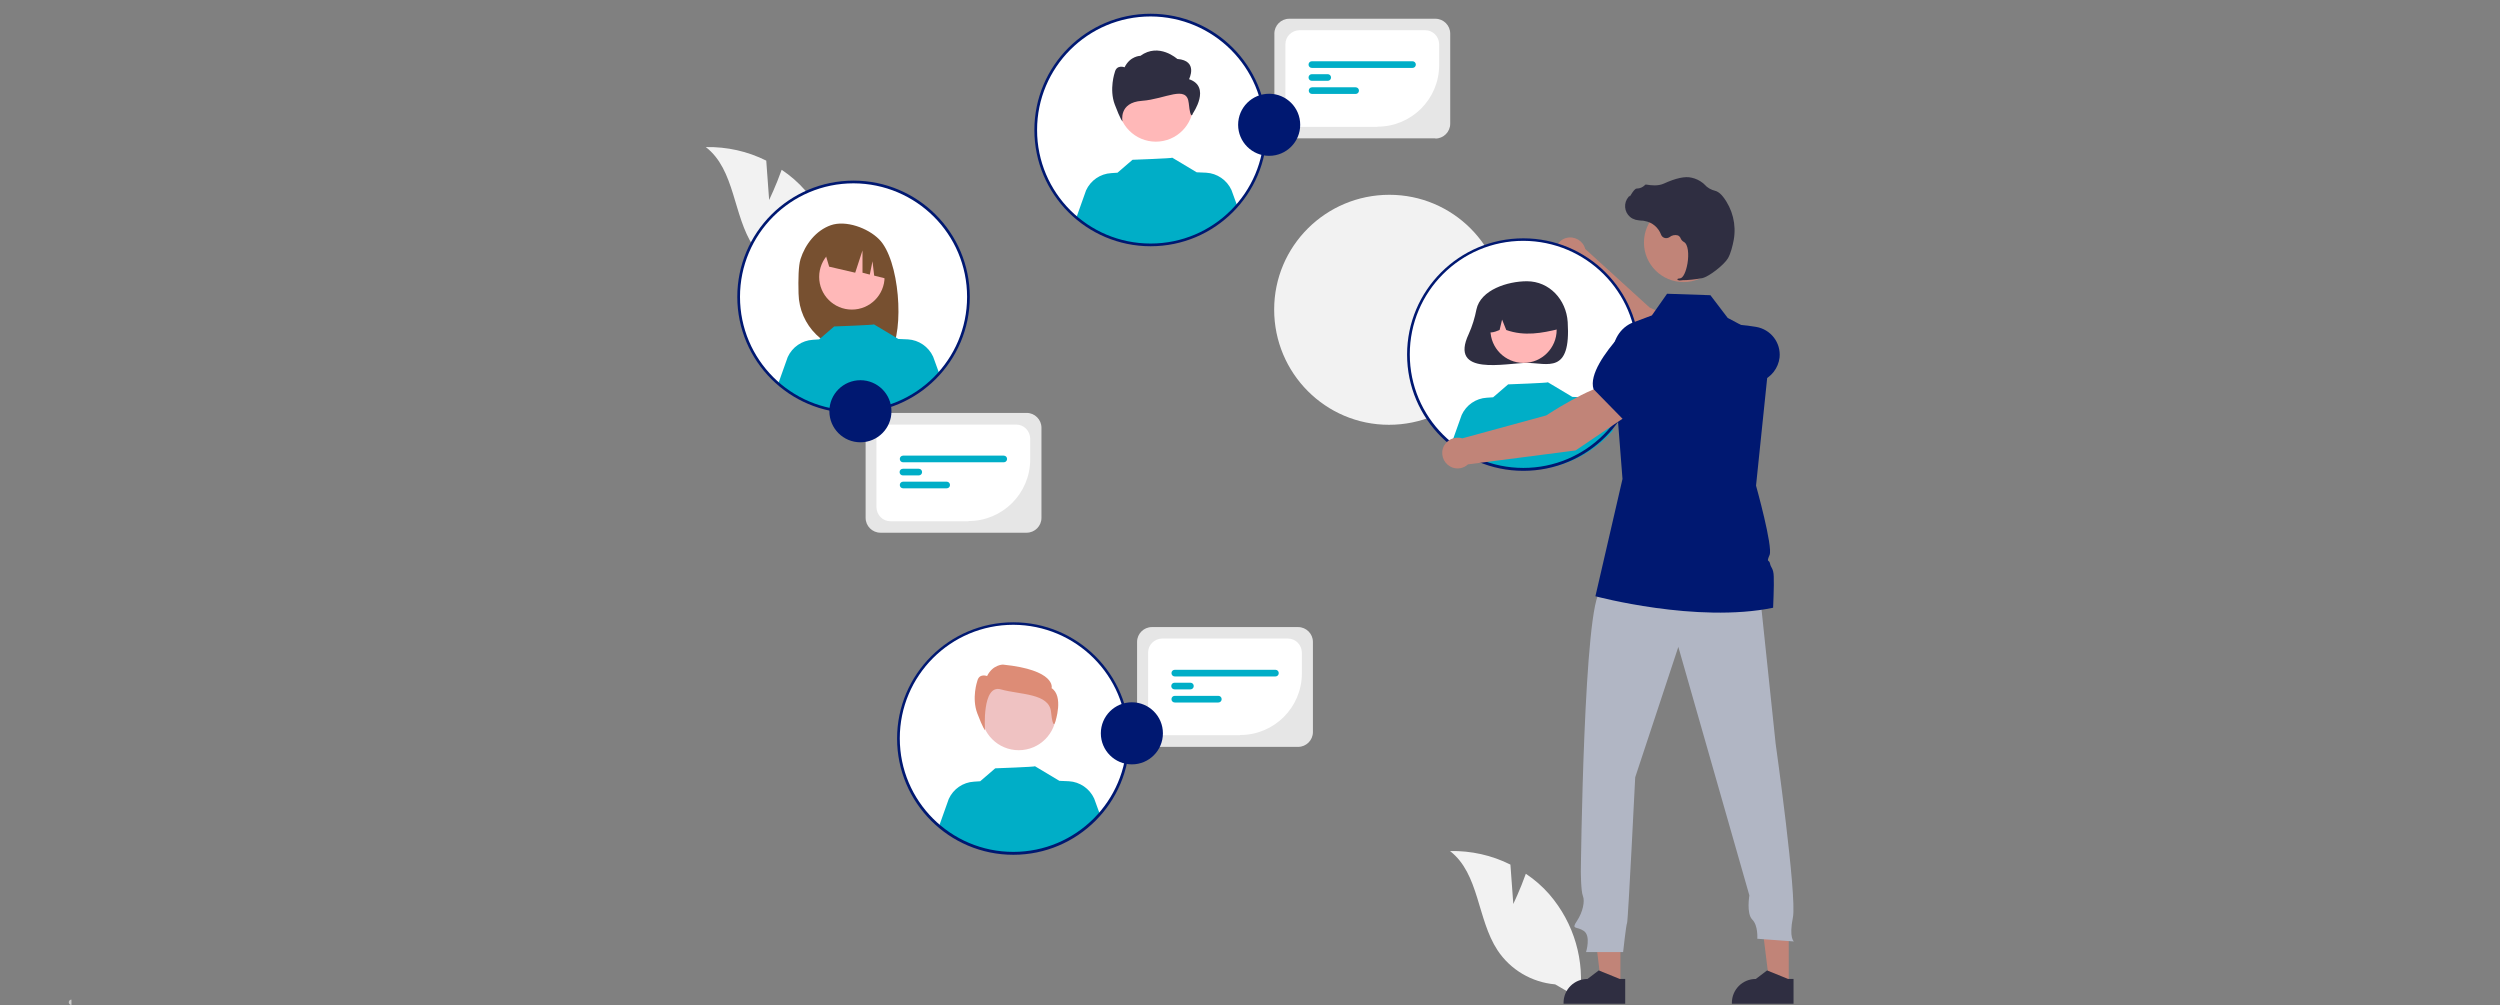 <?xml version="1.0" encoding="UTF-8"?>
<svg id="Layer_1" xmlns="http://www.w3.org/2000/svg" version="1.1" viewBox="0 0 1200 482.4">
  <rect x="0" y="0" width="1200" height="482.4" fill="#808080" stroke="none"/>
  <!-- Generator: Adobe Illustrator 29.2.1, SVG Export Plug-In . SVG Version: 2.1.0 Build 116)  -->
  <defs>
    <style>
      .st0 {
        fill: #2f2e41;
      }

      .st1 {
        fill: #e6e6e6;
      }

      .st2 {
        fill: #ffb6b6;
      }

      .st3 {
        fill: #ffb8b8;
      }

      .st4 {
        fill: #c18478;
      }

      .st5 {
        fill: #001871;
      }

      .st6 {
        fill: #fff;
      }

      .st7 {
        fill: #dd8c76;
      }

      .st8 {
        fill: #efc2c2;
      }

      .st9 {
        fill: #f2f2f2;
      }

      .st10 {
        fill: #00aec7;
      }

      .st11 {
        fill: #775030;
      }

      .st12 {
        fill: #cacaca;
      }

      .st13 {
        fill: #b1b6c4;
      }
    </style>
  </defs>
  <path class="st12" d="M34.3,482.4c-.7,0-1.3-.6-1.3-1.3s.6-1.3,1.3-1.3"/>
  <path class="st9" d="M722,148.8c0,30.5-24.8,55.1-55.3,55.1-30.5,0-55.1-24.8-55.1-55.3s24.8-55.1,55.3-55.1h0c30.4,0,55,24.6,55.1,55,0,0,0,.2,0,.3Z"/>
  <path class="st4" d="M813.8,181l7.8-14.8c-7-8.4-29.8-18.6-29.8-18.6l-30.9-28.1c-1-3.9-5.1-6.3-9-5.3-3.9,1-6.3,5.1-5.3,9,.7,2.6,2.7,4.6,5.2,5.3l33.4,40,28.6,12.5Z"/>
  <path class="st5" d="M810,179.9l11,3.5c8,2.5,16.5,2.3,24.4-.5h0c4.8-1.8,8.2-6.2,8.8-11.3h0c.7-7.1-4.2-13.5-11.3-14.7-10.3-1.7-23.5-2.5-28.2,3.1h0c0,0-4.6,19.9-4.6,19.9Z"/>
  <circle class="st6" cx="731.2" cy="170.1" r="55.2"/>
  <path class="st0" d="M708.7,148.5c-.8,4.1-2,8-3.7,11.8-9.7,20.6,18,13.9,27.9,13.9s21.2,5.7,19.6-19.6c-.7-10.8-8.8-19.6-19.6-19.6-9.2,0-22.2,4.1-24.2,13.5Z"/>
  <circle class="st2" cx="731.3" cy="158.3" r="15.9"/>
  <path class="st0" d="M720.5,142c8.6-5.2,19.8-2.5,25.1,6.1,1.8,3,2.7,6.4,2.7,9.8-8.1,2-16.6,3.6-25.3.5l-2-5-1.2,5c-2.6,1.1-5.3,2-7.9,0-.2-6.6,3.1-12.9,8.7-16.4Z"/>
  <path class="st10" d="M774.1,206.8c-19.9,22.6-54.2,25.1-77.2,5.6l4.7-13.2c2.2-4.8,6.8-8,12.1-8.3l3-.2,7.2-6.2s19.3-.7,19.1-1l11.7,7h0s4.6.2,4.6.2c5.2.3,9.9,3.5,12.1,8.3l2.8,7.7Z"/>
  <path class="st9" d="M726.4,434.1l-1.4-19.1c-9-4.5-18.9-6.7-29-6.5,14.1,10.9,13,32.7,22.8,47.6,6.2,9.4,16.4,15.4,27.7,16.4l11.7,6.8c2.7-18-2.6-36.2-14.5-50-3.3-3.8-7.1-7.1-11.3-9.9-2.6,7.4-6.1,14.7-6.1,14.7Z"/>
  <path class="st9" d="M369.2,96.2l-1.4-19.1c-9-4.5-18.9-6.7-29-6.5,14.1,10.9,13,32.7,22.8,47.6,6.2,9.4,16.4,15.4,27.7,16.4l11.7,6.8c2.7-18-2.6-36.2-14.5-50-3.3-3.8-7.1-7.1-11.3-9.9-2.6,7.4-6.1,14.7-6.1,14.7Z"/>
  <polygon class="st4" points="777.8 472.9 768.6 472.9 764.3 437.5 777.8 437.5 777.8 472.9"/>
  <path class="st0" d="M780.1,481.8h-29.6v-.4c0-6.4,5.1-11.5,11.5-11.5h0l5.4-4.1,10.1,4.1h2.6s0,11.9,0,11.9Z"/>
  <polygon class="st4" points="858.6 472.9 849.4 472.9 845 437.5 858.6 437.5 858.6 472.9"/>
  <path class="st0" d="M860.9,481.8h-29.6v-.4c0-6.4,5.1-11.5,11.5-11.5h0l5.4-4.1,10.1,4.1h2.6s0,11.9,0,11.9Z"/>
  <path class="st13" d="M844.6,283.7l7.7,73.2s10.3,73.3,8.3,83.4.5,11.6.5,11.6l-17.6-1.3s.5-6.3-2.4-9.2-1.4-11.6-1.4-11.6l-34.1-119.3-20.7,62.6s-3.4,68.9-3.9,69.9-1.9,14-1.9,14h-17.8s2.4-7.7-1-10.1-6.3-.5-3.4-4.8,3.9-9.6,2.9-12-1-12-1-12c0,0,1.4-130.1,9.6-134.4s76.1,0,76.1,0Z"/>
  <circle class="st4" cx="808.1" cy="116.4" r="19"/>
  <path class="st5" d="M851.2,291.7c-36.7,7.6-85.4-5.5-85.4-5.5l13-56.3-4.6-58.9c-.6-7.2,3.5-14,9.9-16.3l8.8-3.3,7.3-10.4,20.8.7,8.3,10.9,6.6,3.5,14.2,7.5h0c0,0-4.5,43.4-4.5,43.4l-2.7,26.1s8.2,29.4,6.5,33.3c-1.7,3.9-.2,2,.2,4.1.4,2.1,1.7,2.2,1.8,6.3.2,4.1-.3,14.9-.3,14.9Z"/>
  <path class="st0" d="M807.2,134.5c3.3,0,6.6-.4,9.9-1,3.2-.7,10.4-6.3,12.3-9.5h0c1.4-2.4,2.3-6.2,2.8-8.9,1.3-7.3-.6-14.8-5.1-20.6-.9-1.2-2-2.2-3.4-2.8-.1,0-.2,0-.4-.1-2-.5-3.8-1.5-5.1-3-.3-.3-.6-.6-.9-.8-1.5-1.2-3.4-2.1-5.3-2.5-3.1-.8-7.6.2-13.3,2.8-2.9,1.3-6,.9-8.5.5-.3,0-.6,0-.7.3-1,1-2.4,1.6-3.8,1.6-.9,0-1.8,1.3-2.8,2.9-.2.4-.5.8-.7,1v-.5s-.5.6-.5.6c-2.5,2.9-2.1,7.2.7,9.6.8.7,1.7,1.1,2.7,1.4.9.2,1.8.3,2.7.4.5,0,1.1,0,1.7.2,3.6.6,6.5,3.1,7.8,6.5.5,1.4,2.1,2.1,3.5,1.5.2,0,.4-.2.6-.3,1.1-.9,2.6-1.2,4-.8.6.3,1.1.8,1.3,1.4.3.7.8,1.3,1.5,1.7,2.2,1.1,2.5,6.1,1.8,10.3-.7,4.1-2.1,7-3.5,7.2-1.1.1-1.2.2-1.3.4v.2c0,0,0,.2,0,.2.6.2,1.2.3,1.9.2Z"/>
  <path class="st5" d="M731.2,226c-30.8,0-55.8-25-55.8-55.8s25-55.8,55.8-55.8,55.8,25,55.8,55.8h0c0,30.8-25,55.8-55.8,55.8ZM731.2,115.6c-30.1,0-54.5,24.4-54.5,54.5s24.4,54.5,54.5,54.5,54.5-24.4,54.5-54.5h0c0-30.1-24.4-54.4-54.5-54.5Z"/>
  <circle class="st6" cx="552.3" cy="62.3" r="55.2"/>
  <circle class="st3" cx="554.8" cy="50" r="18"/>
  <path id="f183d98d-beca-4def-af6d-fbe16b93cf6a-1150" class="st0" d="M570.7,38.1s4.7-9-5.6-9.8c0,0-8.8-8-17.7-1.5,0,0-4.9,0-7.6,5.5,0,0-3.8-1.5-4.7,2.4,0,0-2.8,8.1,0,15.5s3.7,8.1,3.7,8.1c0,0-2-9.1,9.3-9.9s21.6-7.9,22.5,1.1,2,4.9,2,4.9c0,0,8.9-12.8-1.9-16.4Z"/>
  <path class="st10" d="M593.8,99c-19.9,22.6-54.2,25.1-77.2,5.6l4.7-13.2c2.2-4.8,6.8-8,12.1-8.3l3-.2,7.2-6.2s19.3-.7,19.1-1l11.7,7h0s4.6.2,4.6.2c5.2.3,9.9,3.5,12.1,8.3l2.8,7.7Z"/>
  <path class="st5" d="M552.3,118.2c-30.8,0-55.8-25-55.8-55.8s25-55.8,55.8-55.8,55.8,25,55.8,55.8h0c0,30.8-25,55.8-55.8,55.8ZM552.3,7.9c-30.1,0-54.5,24.4-54.5,54.5s24.4,54.5,54.5,54.5,54.5-24.4,54.5-54.5h0c0-30.1-24.4-54.4-54.5-54.5Z"/>
  <circle class="st6" cx="409.7" cy="142.5" r="55.2"/>
  <path class="st11" d="M384.2,124.5c2.3-7.3,7.5-13.9,14.6-16.4,7.2-2.5,17.7,1.3,23.1,6.7,9.9,9.8,12.3,43.6,5.5,54.3-1.3,0-6-.1-7.4-.2l-1.9-6.4v6.4c-2.2,0-4.4-.1-6.6-.1-15.4-.2-27.9-12.5-28.2-27.9-.2-7.1,0-13.4.9-16.3Z"/>
  <circle class="st3" cx="408.9" cy="132.9" r="15.7"/>
  <path class="st11" d="M395.3,119.1l18.1-9.1h0c7.5,3.4,12.6,10.6,13.3,18.8l.5,5.4-7.6-1.9-.8-6.9-1.3,6.4-3.5-.9v-10.7s-3.5,10.7-3.5,10.7l-12.5-2.9-2.7-9Z"/>
  <path class="st10" d="M450.6,179c-19.9,22.6-54.2,25.1-77.2,5.6l4.7-13.2c2.2-4.8,6.8-8,12.1-8.3l3-.2,7.2-6.2s19.3-.7,19.1-1l11.7,7h0s4.6.2,4.6.2c5.2.3,9.9,3.5,12.1,8.3l2.8,7.7Z"/>
  <path class="st5" d="M409.7,198.3c-30.8,0-55.8-25-55.8-55.8s25-55.8,55.8-55.8,55.8,25,55.8,55.8h0c0,30.8-25,55.8-55.8,55.8ZM409.7,88c-30.1,0-54.5,24.4-54.5,54.5s24.4,54.5,54.5,54.5,54.5-24.4,54.5-54.5h0c0-30.1-24.4-54.4-54.5-54.5h0Z"/>
  <path class="st4" d="M782.2,198.7l-8.4-14.5c-10.8,1.4-31.6,15.2-31.6,15.2l-40.3,11c-3.9-1.2-8,.9-9.3,4.8-1.2,3.9.9,8,4.8,9.3,2.5.8,5.3.2,7.2-1.6l51.7-6.7,25.9-17.5Z"/>
  <path class="st5" d="M779.3,201.4l18.7-15.7,2.7-12.6c1.1-5.1-.8-10.3-4.9-13.5h0c-5.6-4.4-13.7-3.6-18.4,1.7-6.9,7.8-14.7,18.5-12.5,25.5h0c0,0,14.3,14.6,14.3,14.6Z"/>
  <path class="st1" d="M492.8,255.7h-70.2c-3.9,0-7.1-3.2-7.1-7.1v-43.3c0-3.9,3.2-7.1,7.1-7.1h70.2c3.9,0,7.1,3.2,7.1,7.1v43.3c0,3.9-3.2,7.1-7.1,7.1Z"/>
  <path class="st6" d="M464.8,250.2h-37.4c-3.7,0-6.6-3-6.7-6.7v-33c0-3.7,3-6.6,6.7-6.7h60.4c3.7,0,6.6,3,6.7,6.7v10c0,16.4-13.3,29.6-29.6,29.6Z"/>
  <path class="st10" d="M481.8,221.9h-48.3c-.9,0-1.6-.7-1.6-1.6s.7-1.6,1.6-1.6h48.3c.9,0,1.6.7,1.6,1.6s-.7,1.6-1.6,1.6h0Z"/>
  <path class="st10" d="M441,228.2h-7.6c-.9,0-1.6-.7-1.6-1.6,0-.9.7-1.6,1.6-1.6h7.6c.9,0,1.6.7,1.6,1.6s-.7,1.6-1.6,1.6h0Z"/>
  <path class="st10" d="M454.4,234.4h-20.9c-.9,0-1.6-.7-1.6-1.6s.7-1.6,1.6-1.6h20.9c.9,0,1.6.7,1.6,1.6,0,.9-.7,1.6-1.6,1.6h0Z"/>
  <circle class="st5" cx="413" cy="197.4" r="14.9"/>
  <path class="st1" d="M689,66.4h-70.2c-3.9,0-7.1-3.2-7.1-7.1V16.1c0-3.9,3.2-7.1,7.1-7.1h70.2c3.9,0,7.1,3.2,7.1,7.1v43.3c0,3.9-3.2,7.1-7.1,7.1Z"/>
  <path class="st6" d="M661.1,60.9h-37.4c-3.7,0-6.6-3-6.7-6.7V21.2c0-3.7,3-6.6,6.7-6.7h60.4c3.7,0,6.6,3,6.7,6.7v10c0,16.4-13.3,29.6-29.6,29.6Z"/>
  <path class="st10" d="M678,32.6h-48.3c-.9,0-1.6-.7-1.6-1.6,0-.9.7-1.6,1.6-1.6h48.3c.9,0,1.6.7,1.6,1.6,0,.9-.7,1.6-1.6,1.6h0,0Z"/>
  <path class="st10" d="M637.3,38.8h-7.6c-.9,0-1.6-.7-1.6-1.6s.7-1.6,1.6-1.6h7.6c.9,0,1.6.7,1.6,1.6s-.7,1.6-1.6,1.6h0,0Z"/>
  <path class="st10" d="M650.7,45.1h-20.9c-.9,0-1.6-.7-1.6-1.6,0-.9.7-1.6,1.6-1.6h20.9c.9,0,1.6.7,1.6,1.6s-.7,1.6-1.6,1.6h0Z"/>
  <circle class="st5" cx="609.2" cy="59.9" r="14.9"/>
  <circle class="st6" cx="486.4" cy="354.4" r="55.2"/>
  <circle class="st8" cx="489" cy="342.1" r="18"/>
  <path id="f183d98d-beca-4def-af6d-fbe16b93cf6a-11501" data-name="f183d98d-beca-4def-af6d-fbe16b93cf6a-1150" class="st7" d="M504.8,330.2s2.1-8.6-23.4-11.2c0,0-4.9,0-7.6,5.5,0,0-3.8-1.5-4.7,2.4,0,0-2.8,8.1,0,15.5s3.7,8.1,3.7,8.1c0,0-1.6-22.2,7.6-19.6s23.2,1.8,24.1,10.8,2,4.9,2,4.9c0,0,4.3-12.6-1.9-16.4Z"/>
  <path class="st10" d="M527.9,391.1c-19.9,22.6-54.2,25.1-77.2,5.6l4.7-13.2c2.2-4.8,6.8-8,12.1-8.3l3-.2,7.2-6.2s19.3-.7,19.1-1l11.7,7h0s4.6.2,4.6.2c5.2.3,9.9,3.5,12.1,8.3l2.8,7.7Z"/>
  <path class="st5" d="M486.4,410.3c-30.8,0-55.8-25-55.8-55.8s25-55.8,55.8-55.8,55.8,25,55.8,55.8h0c0,30.8-25,55.8-55.8,55.8ZM486.4,299.9c-30.1,0-54.5,24.4-54.5,54.5s24.4,54.5,54.5,54.5,54.5-24.4,54.5-54.5h0c0-30.1-24.4-54.4-54.5-54.5Z"/>
  <path class="st1" d="M623.1,358.5h-70.2c-3.9,0-7.1-3.2-7.1-7.1v-43.3c0-3.9,3.2-7.1,7.1-7.1h70.2c3.9,0,7.1,3.2,7.1,7.1v43.3c0,3.9-3.2,7.1-7.1,7.1Z"/>
  <path class="st6" d="M595.2,352.9h-37.4c-3.7,0-6.6-3-6.7-6.7v-33c0-3.7,3-6.6,6.7-6.7h60.4c3.7,0,6.6,3,6.7,6.7v10c0,16.4-13.3,29.6-29.6,29.6Z"/>
  <path class="st10" d="M612.2,324.7h-48.3c-.9,0-1.6-.7-1.6-1.6,0-.9.7-1.6,1.6-1.6h48.3c.9,0,1.6.7,1.6,1.6,0,.9-.7,1.6-1.6,1.6h0,0Z"/>
  <path class="st10" d="M571.4,330.9h-7.6c-.9,0-1.6-.7-1.6-1.6s.7-1.6,1.6-1.6h7.6c.9,0,1.6.7,1.6,1.6s-.7,1.6-1.6,1.6h0,0Z"/>
  <path class="st10" d="M584.8,337.2h-20.9c-.9,0-1.6-.7-1.6-1.6,0-.9.7-1.6,1.6-1.6h20.9c.9,0,1.6.7,1.6,1.6s-.7,1.6-1.6,1.6h0Z"/>
  <circle class="st5" cx="543.3" cy="352" r="14.9"/>
</svg>